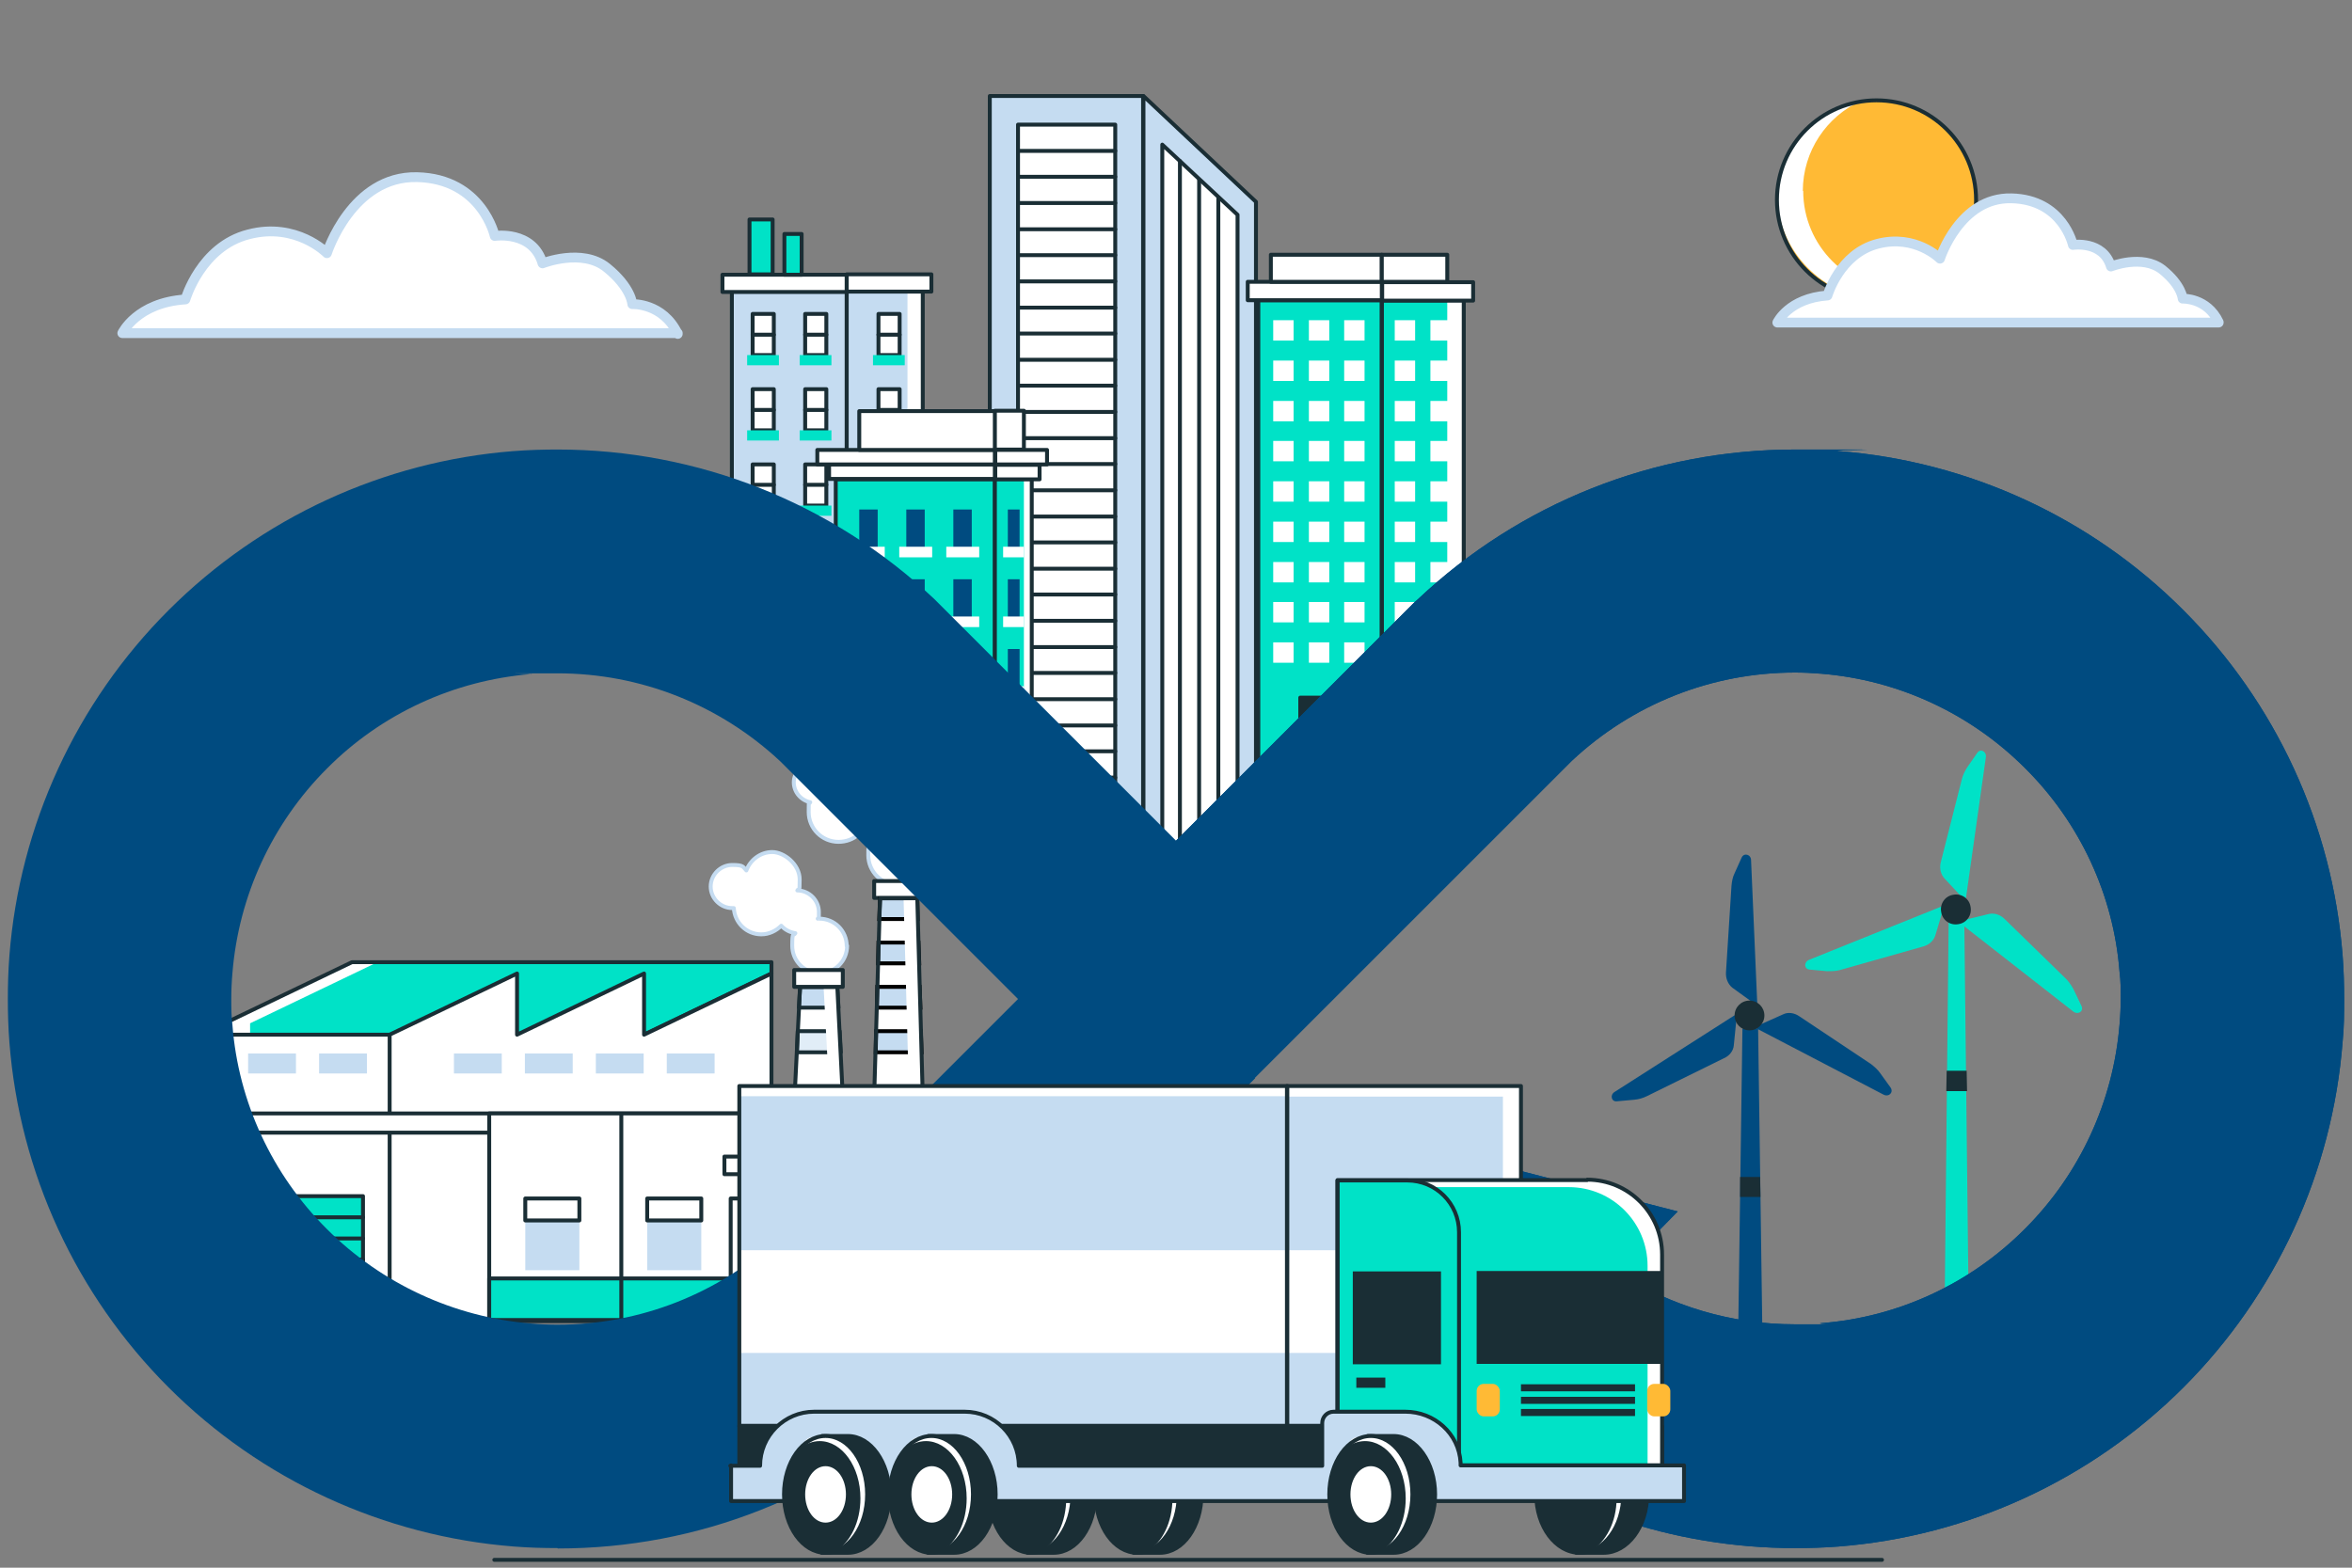 <?xml version="1.0" encoding="UTF-8"?>
<svg id="Layer_1" xmlns="http://www.w3.org/2000/svg" version="1.1" viewBox="0 0 600 400">
  <rect x="0" y="0" width="600" height="400" fill="#808080" stroke="none"/>
  <!-- Generator: Adobe Illustrator 29.2.1, SVG Export Plug-In . SVG Version: 2.1.0 Build 116)  -->
  <defs>
    <style>
      .st0, .st1, .st2, .st3 {
        fill: #fff;
      }

      .st4, .st5, .st6 {
        fill: #c5dcf1;
      }

      .st7, .st8 {
        fill: #1a2e35;
      }

      .st9, .st10 {
        fill: none;
      }

      .st11 {
        fill: #004b80;
      }

      .st12 {
        fill: #8cbbe5;
      }

      .st5 {
        stroke: #000;
        stroke-miterlimit: 10;
      }

      .st13 {
        fill: #ffba35;
      }

      .st14 {
        fill: #ff644c;
      }

      .st1 {
        stroke-width: 2.5px;
      }

      .st1, .st6, .st15, .st10, .st8, .st16, .st2, .st3 {
        stroke-linecap: round;
        stroke-linejoin: round;
      }

      .st1, .st2 {
        stroke: #c5dcf1;
      }

      .st6, .st15, .st10, .st8, .st16, .st3 {
        stroke: #1a2e35;
      }

      .st15, .st17 {
        fill: #00e2c7;
      }

      .st16 {
        fill: #e1edf7;
      }
    </style>
  </defs>
  <g>
    <path class="st2" d="M216.1,241.3c0,3.9-3.1,7-7,7s-7-3.1-7-7,.3-2.3.8-3.2c-1.4-.2-2.7-.9-3.6-1.9-1.3,1.3-3.1,2.2-5.1,2.2-3.8,0-6.8-3-7-6.7h-.4c-3,0-5.5-2.5-5.5-5.5s2.5-5.5,5.5-5.5,2.7.5,3.6,1.4c1-2.7,3.6-4.7,6.6-4.7s7,3.1,7,7-.2,2-.6,2.8h0c3,0,5.5,2.5,5.5,5.5s0,1.2-.3,1.7h.4c3.9,0,7,3.1,7,7h.1Z"/>
    <path class="st2" d="M236.7,218.2c0,4.2-3.4,7.6-7.6,7.6s-7.6-3.4-7.6-7.6.3-2.4.8-3.4c-1.3-.2-2.5-.9-3.3-1.9-1.3,1.2-3.1,1.9-5.1,1.9-4.2,0-7.6-3.4-7.6-7.6s.1-1.7.4-2.5c-2.4-.5-4.2-2.6-4.2-5.1s2.3-5.2,5.2-5.2.9,0,1.3.2c.5-2.3,2.6-4,5.1-4s3.4.9,4.4,2.4c.9-.4,1.9-.6,3-.6,4.2,0,7.6,3.4,7.6,7.6s-.1,1.6-.3,2.3c2.2.6,3.8,2.6,3.8,5s-.6,2.7-1.5,3.6c3.2.9,5.6,3.8,5.6,7.3h0Z"/>
    <polygon class="st3" points="151.5 248.4 151.5 337 57.3 337 57.3 264 89.8 248.4 151.5 248.4"/>
    <g>
      <polygon class="st17" points="99.4 264 57.3 264 57.3 261.1 89.8 245.5 196.8 245.5 196.8 248.4 164.3 264 99.4 264"/>
      <polygon class="st0" points="96.3 245.5 63.8 261.1 63.8 264 57.3 264 57.3 261.1 89.8 245.5 96.3 245.5"/>
      <polygon class="st10" points="99.4 264 57.3 264 57.3 261.1 89.8 245.5 196.8 245.5 196.8 248.4 164.3 264 99.4 264"/>
    </g>
    <polygon class="st3" points="196.8 248.4 196.8 337 99.4 337 99.4 264 131.9 248.4 131.9 264 164.3 248.4 164.3 264 196.8 248.4"/>
    <g>
      <g>
        <rect class="st4" x="63.3" y="268.8" width="12.2" height="5.1"/>
        <line class="st9" x1="70.2" y1="271" x2="71.7" y2="269.5"/>
        <line class="st9" x1="70.3" y1="273.9" x2="75.4" y2="268.8"/>
      </g>
      <g>
        <rect class="st4" x="81.4" y="268.8" width="12.2" height="5.1"/>
        <line class="st9" x1="88.3" y1="271" x2="89.8" y2="269.5"/>
        <line class="st9" x1="88.5" y1="273.9" x2="93.6" y2="268.8"/>
      </g>
    </g>
    <g>
      <rect class="st4" x="115.8" y="268.8" width="12.2" height="5.1"/>
      <line class="st9" x1="122.7" y1="271" x2="124.2" y2="269.5"/>
      <line class="st9" x1="122.9" y1="273.9" x2="128" y2="268.8"/>
    </g>
    <g>
      <rect class="st4" x="133.9" y="268.8" width="12.2" height="5.1"/>
      <line class="st9" x1="140.8" y1="271" x2="142.3" y2="269.5"/>
      <line class="st9" x1="141" y1="273.9" x2="146.1" y2="268.8"/>
    </g>
    <g>
      <rect class="st4" x="152" y="268.8" width="12.2" height="5.1"/>
      <line class="st9" x1="158.9" y1="271" x2="160.4" y2="269.5"/>
      <line class="st9" x1="159.1" y1="273.9" x2="164.2" y2="268.8"/>
    </g>
    <g>
      <rect class="st4" x="170.1" y="268.8" width="12.2" height="5.1"/>
      <line class="st9" x1="177.1" y1="271" x2="178.5" y2="269.5"/>
      <line class="st9" x1="177.2" y1="273.9" x2="182.3" y2="268.8"/>
    </g>
    <rect class="st3" x="55" y="284.1" width="144.3" height="4.9"/>
    <g>
      <rect class="st8" x="64.3" y="329.5" width="28.3" height="6.8"/>
      <rect class="st15" x="64.3" y="305.2" width="28.3" height="27.2"/>
      <line class="st10" x1="64.3" y1="310.6" x2="92.6" y2="310.6"/>
      <line class="st10" x1="64.3" y1="316" x2="92.6" y2="316"/>
      <line class="st10" x1="64.3" y1="321.4" x2="92.6" y2="321.4"/>
      <line class="st10" x1="64.3" y1="326.8" x2="92.6" y2="326.8"/>
    </g>
    <g>
      <rect class="st3" x="124.8" y="284.1" width="115" height="52.9"/>
      <rect class="st15" x="124.8" y="326.2" width="115" height="10.6"/>
      <line class="st10" x1="158.5" y1="284.2" x2="158.5" y2="336.8"/>
      <g>
        <rect class="st12" x="219.4" y="305.8" width="13.8" height="18.3"/>
        <rect class="st3" x="219.4" y="305.8" width="13.8" height="5.6"/>
      </g>
      <g>
        <rect class="st4" x="165.1" y="305.8" width="13.8" height="18.3"/>
        <rect class="st3" x="165.1" y="305.8" width="13.8" height="5.6"/>
      </g>
      <g>
        <rect class="st4" x="134" y="305.8" width="13.8" height="18.3"/>
        <rect class="st3" x="134" y="305.8" width="13.8" height="5.6"/>
      </g>
      <g>
        <rect class="st3" x="186.4" y="305.8" width="26.5" height="31.1"/>
        <rect class="st4" x="189" y="308.4" width="8.1" height="21.5"/>
        <rect class="st4" x="202.2" y="308.4" width="8.1" height="21.5"/>
        <line class="st10" x1="199.6" y1="305.8" x2="199.6" y2="336.9"/>
      </g>
      <rect class="st3" x="184.8" y="295.1" width="29.7" height="4.5"/>
      <g>
        <polygon class="st0" points="224.5 229.2 234 229.2 235.4 279.8 223 279.8 224.5 229.2"/>
        <rect class="st3" x="221.4" y="279.8" width="15.6" height="4.3"/>
        <rect class="st3" x="223" y="224.8" width="12.4" height="4.3"/>
        <g>
          <polygon class="st5" points="223.4 268.5 235.1 268.5 234.9 263.1 223.5 263.1 223.4 268.5"/>
          <polygon class="st5" points="223.7 257.1 234.8 257.1 234.6 251.8 223.8 251.8 223.7 257.1"/>
          <polygon class="st5" points="224 245.8 234.5 245.8 234.3 240.5 224.1 240.5 224 245.8"/>
          <polygon class="st5" points="224.3 234.5 234.1 234.5 234 229.2 224.5 229.2 224.3 234.5"/>
        </g>
        <polygon class="st0" points="230.5 229.2 231.9 279.8 235.4 279.8 234 229.2 230.5 229.2"/>
        <polygon class="st10" points="224.5 229.2 234 229.2 235.4 279.8 223 279.8 224.5 229.2"/>
      </g>
      <g>
        <polygon class="st0" points="204.1 251.8 213.6 251.8 215 279.8 202.7 279.8 204.1 251.8"/>
        <rect class="st3" x="201.1" y="279.8" width="15.6" height="4.3"/>
        <g>
          <polygon class="st16" points="203.3 268.5 214.5 268.5 214.2 263.1 203.5 263.1 203.3 268.5"/>
          <polygon class="st6" points="203.8 257.1 213.9 257.1 213.6 251.8 204.1 251.8 203.8 257.1"/>
        </g>
        <polygon class="st0" points="210.1 251.8 211.6 279.8 215 279.8 213.6 251.8 210.1 251.8"/>
        <polygon class="st10" points="204.1 251.8 213.6 251.8 215 279.8 202.7 279.8 204.1 251.8"/>
        <rect class="st3" x="202.6" y="247.5" width="12.4" height="4.3"/>
      </g>
    </g>
  </g>
  <g>
    <circle class="st13" cx="478.7" cy="51" r="25.4"/>
    <path class="st0" d="M459.9,48.8c0-10.3,6.1-19.1,14.9-23.1-12.1,1.9-21.3,12.4-21.3,25s11.4,25.4,25.4,25.4,7.3-.8,10.5-2.3c-1.3.2-2.6.3-4,.3-14,0-25.4-11.4-25.4-25.4h-.1Z"/>
    <circle class="st10" cx="478.7" cy="51" r="25.4"/>
  </g>
  <path class="st1" d="M566,82.3h-112.6s2.9-6.2,12.8-6.9c0,0,3.1-10.7,12.8-13.2,9.7-2.5,15.9,3.8,15.9,3.8,0,0,5-15.7,18.2-15.4s15.7,11.9,15.7,11.9c0,0,7.7-1.2,9.7,5.5,0,0,8-3.2,13.1.8,5,4,5.2,7.4,5.2,7.4,0,0,6.2-.3,9.2,6h0Z"/>
  <path class="st1" d="M172.9,85H31.2s3.7-7.8,16.1-8.6c0,0,3.9-13.5,16.1-16.6,12.2-3.2,20,4.8,20,4.8,0,0,6.3-19.8,23-19.4,16.6.4,19.8,15,19.8,15,0,0,9.7-1.5,12.2,7,0,0,10.1-4,16.4,1.1,6.3,5.1,6.5,9.3,6.5,9.3,0,0,7.8-.4,11.6,7.6v-.2Z"/>
  <g>
    <g>
      <polygon class="st17" points="496 341.2 502.3 341.2 501.1 235.4 497.1 235.4 496 341.2"/>
      <g>
        <path class="st17" d="M496,231l-34.5,13.9c-1.4.6-1.3,2.4.2,2.5l4.4.4c1.1,0,2.2,0,3.3-.3l21.2-6c1.5-.4,2.7-1.5,3.1-2.8l2.3-7.7h0Z"/>
        <path class="st17" d="M501.4,230l5.2-36.8c.2-1.5-1.4-2.3-2.2-1.1l-2.5,3.6c-.6.9-1.1,1.9-1.4,3l-5.4,21.3c-.4,1.5,0,3.1.9,4.1l5.5,5.9h-.1Z"/>
        <path class="st17" d="M499.6,235.2l29.3,22.9c1.2.9,2.7,0,2.1-1.4l-1.9-4c-.5-1-1.1-1.9-1.9-2.8l-15.8-15.4c-1.1-1.1-2.6-1.6-4-1.3l-7.8,1.9h0Z"/>
      </g>
      <path class="st7" d="M499.6,235.8c2.1-.3,3.5-2.3,3.1-4.4-.3-2.1-2.3-3.5-4.4-3.1-2.1.3-3.5,2.3-3.1,4.4.3,2.1,2.3,3.5,4.4,3.1Z"/>
      <polygon class="st7" points="496.5 278.4 501.8 278.4 501.7 273.2 496.6 273.2 496.5 278.4"/>
    </g>
    <g>
      <g>
        <path class="st11" d="M443.2,258.6l-31.3,20c-1.3.8-.8,2.6.6,2.4l4.4-.4c1.1-.1,2.2-.4,3.2-.9l19.7-9.7c1.4-.6,2.4-1.9,2.5-3.3l.8-8h0Z"/>
        <path class="st11" d="M448.3,256.6l-1.6-37.1c0-1.5-1.8-2-2.4-.7l-1.8,4c-.5,1-.7,2.1-.8,3.3l-1.4,22c-.1,1.5.5,3,1.6,3.9l6.5,4.7h-.1Z"/>
        <path class="st11" d="M447.5,262.1l33,17.2c1.4.7,2.6-.6,1.8-1.8l-2.6-3.6c-.6-.9-1.5-1.7-2.4-2.4l-18.3-12.2c-1.3-.9-2.9-1.1-4.1-.5l-7.4,3.3Z"/>
      </g>
      <polygon class="st11" points="443.4 341.2 449.6 341.2 448.5 262.4 444.5 262.4 443.4 341.2"/>
      <path class="st7" d="M442.5,259.1c0,2.1,1.7,3.8,3.8,3.8s3.8-1.7,3.8-3.8-1.7-3.8-3.8-3.8-3.8,1.7-3.8,3.8Z"/>
      <polygon class="st7" points="443.9 305.4 449.1 305.4 449 300.3 443.9 300.3 443.9 305.4"/>
    </g>
  </g>
  <g>
    <g>
      <rect class="st6" x="252.5" y="24.5" width="39.1" height="191.4"/>
      <polygon class="st6" points="291.7 24.5 320.4 51.5 320.4 216 291.7 216 291.7 24.5"/>
      <g>
        <polygon class="st3" points="296.5 36.9 315.7 54.8 315.7 216 296.5 216 296.5 36.9"/>
        <line class="st10" x1="301" y1="41.1" x2="301" y2="216"/>
        <line class="st10" x1="305.9" y1="45.9" x2="305.9" y2="216"/>
        <line class="st10" x1="310.8" y1="50.6" x2="310.8" y2="216"/>
      </g>
      <g>
        <rect class="st3" x="259.7" y="31.8" width="24.8" height="184.2"/>
        <line class="st10" x1="259.7" y1="38.5" x2="284.5" y2="38.5"/>
        <line class="st10" x1="259.7" y1="45.1" x2="284.5" y2="45.1"/>
        <line class="st10" x1="259.7" y1="51.8" x2="284.5" y2="51.8"/>
        <line class="st10" x1="259.7" y1="58.5" x2="284.5" y2="58.5"/>
        <line class="st10" x1="259.7" y1="65.1" x2="284.5" y2="65.1"/>
        <line class="st10" x1="259.7" y1="71.8" x2="284.5" y2="71.8"/>
        <line class="st10" x1="259.7" y1="78.5" x2="284.5" y2="78.5"/>
        <line class="st10" x1="259.7" y1="85.1" x2="284.5" y2="85.1"/>
        <line class="st10" x1="259.7" y1="91.8" x2="284.5" y2="91.8"/>
        <line class="st10" x1="259.7" y1="98.4" x2="284.5" y2="98.4"/>
        <line class="st10" x1="259.7" y1="105.1" x2="284.5" y2="105.1"/>
        <line class="st10" x1="259.7" y1="111.8" x2="284.5" y2="111.8"/>
        <line class="st10" x1="259.7" y1="118.4" x2="284.5" y2="118.4"/>
        <line class="st10" x1="259.7" y1="125.1" x2="284.5" y2="125.1"/>
        <line class="st10" x1="259.7" y1="131.8" x2="284.5" y2="131.8"/>
        <line class="st10" x1="259.7" y1="138.4" x2="284.5" y2="138.4"/>
        <line class="st10" x1="259.7" y1="145.1" x2="284.5" y2="145.1"/>
        <line class="st10" x1="259.7" y1="151.7" x2="284.5" y2="151.7"/>
        <line class="st10" x1="259.7" y1="158.4" x2="284.5" y2="158.4"/>
        <line class="st10" x1="259.7" y1="165.1" x2="284.5" y2="165.1"/>
        <line class="st10" x1="259.7" y1="171.7" x2="284.5" y2="171.7"/>
        <line class="st10" x1="259.7" y1="178.4" x2="284.5" y2="178.4"/>
        <line class="st10" x1="259.7" y1="185.1" x2="284.5" y2="185.1"/>
        <line class="st10" x1="259.7" y1="191.7" x2="284.5" y2="191.7"/>
        <line class="st10" x1="259.7" y1="198.4" x2="284.5" y2="198.4"/>
        <line class="st10" x1="259.7" y1="205.1" x2="284.5" y2="205.1"/>
        <line class="st10" x1="259.7" y1="211.7" x2="284.5" y2="211.7"/>
      </g>
    </g>
    <g>
      <rect class="st6" x="186.7" y="74.4" width="29.3" height="98"/>
      <rect class="st4" x="216" y="74.4" width="19.4" height="98"/>
      <rect class="st0" x="231.5" y="74.4" width="3.9" height="98"/>
      <rect class="st10" x="216" y="74.4" width="19.4" height="98"/>
      <rect class="st3" x="184.3" y="70.1" width="31.7" height="4.4"/>
      <rect class="st3" x="216" y="70" width="21.6" height="4.4"/>
      <rect class="st8" x="196.7" y="158.4" width="9.4" height="14"/>
      <rect class="st15" x="191.2" y="56" width="5.9" height="14"/>
      <rect class="st15" x="200.1" y="59.7" width="4.4" height="10.4"/>
      <g>
        <g>
          <rect class="st3" x="192" y="80.1" width="5.4" height="10.5"/>
          <rect class="st17" x="190.6" y="90.6" width="8.1" height="2.6"/>
          <line class="st10" x1="192" y1="85.4" x2="197.4" y2="85.4"/>
        </g>
        <g>
          <rect class="st3" x="205.4" y="80.1" width="5.4" height="10.5"/>
          <rect class="st17" x="204" y="90.6" width="8.1" height="2.6"/>
          <line class="st10" x1="205.4" y1="85.4" x2="210.8" y2="85.4"/>
        </g>
        <g>
          <rect class="st3" x="192" y="99.3" width="5.4" height="10.5"/>
          <rect class="st17" x="190.6" y="109.8" width="8.1" height="2.6"/>
          <line class="st10" x1="192" y1="104.6" x2="197.4" y2="104.6"/>
        </g>
        <g>
          <rect class="st3" x="205.4" y="99.3" width="5.4" height="10.5"/>
          <rect class="st17" x="204" y="109.8" width="8.1" height="2.6"/>
          <line class="st10" x1="205.4" y1="104.6" x2="210.8" y2="104.6"/>
        </g>
        <g>
          <rect class="st3" x="192" y="118.5" width="5.4" height="10.5"/>
          <rect class="st17" x="190.6" y="129" width="8.1" height="2.6"/>
          <line class="st10" x1="192" y1="123.7" x2="197.4" y2="123.7"/>
        </g>
        <g>
          <rect class="st3" x="205.4" y="118.5" width="5.4" height="10.5"/>
          <rect class="st17" x="204" y="129" width="8.1" height="2.6"/>
          <line class="st10" x1="205.4" y1="123.7" x2="210.8" y2="123.7"/>
        </g>
        <g>
          <rect class="st3" x="192" y="137.7" width="5.4" height="10.5"/>
          <rect class="st17" x="190.6" y="148.2" width="8.1" height="2.6"/>
          <line class="st10" x1="192" y1="142.9" x2="197.4" y2="142.9"/>
        </g>
        <g>
          <rect class="st3" x="224.1" y="80.1" width="5.4" height="10.5"/>
          <rect class="st17" x="222.7" y="90.6" width="8.1" height="2.6"/>
          <line class="st10" x1="224.1" y1="85.4" x2="229.5" y2="85.4"/>
        </g>
        <g>
          <rect class="st3" x="224.1" y="99.3" width="5.4" height="10.5"/>
          <rect class="st14" x="222.7" y="109.8" width="8.1" height="2.6"/>
          <line class="st10" x1="224.1" y1="104.6" x2="229.5" y2="104.6"/>
        </g>
        <g>
          <rect class="st3" x="224.1" y="118.5" width="5.4" height="10.5"/>
          <rect class="st14" x="222.7" y="129" width="8.1" height="2.6"/>
          <line class="st10" x1="224.1" y1="123.7" x2="229.5" y2="123.7"/>
        </g>
        <g>
          <rect class="st3" x="224.1" y="137.7" width="5.4" height="10.5"/>
          <rect class="st14" x="222.7" y="148.2" width="8.1" height="2.6"/>
          <line class="st10" x1="224.1" y1="142.9" x2="229.5" y2="142.9"/>
        </g>
        <g>
          <rect class="st3" x="224.1" y="156.8" width="5.4" height="10.5"/>
          <rect class="st14" x="222.7" y="167.3" width="8.1" height="2.6"/>
          <line class="st10" x1="224.1" y1="162.1" x2="229.5" y2="162.1"/>
        </g>
        <g>
          <rect class="st3" x="205.4" y="137.7" width="5.4" height="10.5"/>
          <rect class="st17" x="204" y="148.2" width="8.1" height="2.6"/>
          <line class="st10" x1="205.4" y1="142.9" x2="210.8" y2="142.9"/>
        </g>
      </g>
    </g>
    <g>
      <rect class="st15" x="213.2" y="122.3" width="40.6" height="80.1"/>
      <g>
        <rect class="st17" x="253.8" y="122.2" width="9.4" height="80.1"/>
        <rect class="st0" x="261.2" y="122.3" width="2.1" height="80.1"/>
        <rect class="st10" x="253.8" y="122.2" width="9.4" height="80.1"/>
      </g>
      <g>
        <g>
          <rect class="st11" x="219.2" y="130" width="4.7" height="10.1"/>
          <rect class="st0" x="217.3" y="139.5" width="8.4" height="2.7"/>
        </g>
        <g>
          <rect class="st11" x="231.2" y="130" width="4.7" height="10.1"/>
          <rect class="st0" x="229.4" y="139.5" width="8.4" height="2.7"/>
        </g>
        <g>
          <rect class="st11" x="243.2" y="130" width="4.7" height="10.1"/>
          <rect class="st0" x="241.4" y="139.5" width="8.4" height="2.7"/>
        </g>
        <g>
          <rect class="st11" x="257.1" y="130" width="3" height="10.1"/>
          <rect class="st0" x="255.9" y="139.5" width="5.3" height="2.7"/>
        </g>
        <g>
          <rect class="st11" x="219.2" y="147.8" width="4.7" height="10.1"/>
          <rect class="st0" x="217.3" y="157.3" width="8.4" height="2.7"/>
        </g>
        <g>
          <rect class="st11" x="231.2" y="147.8" width="4.7" height="10.1"/>
          <rect class="st0" x="229.4" y="157.3" width="8.4" height="2.7"/>
        </g>
        <g>
          <rect class="st11" x="243.2" y="147.8" width="4.7" height="10.1"/>
          <rect class="st0" x="241.4" y="157.3" width="8.4" height="2.7"/>
        </g>
        <g>
          <rect class="st11" x="257.1" y="147.8" width="3" height="10.1"/>
          <rect class="st0" x="255.9" y="157.3" width="5.3" height="2.7"/>
        </g>
        <g>
          <rect class="st11" x="219.2" y="165.6" width="4.7" height="10.1"/>
          <rect class="st0" x="217.3" y="175.1" width="8.4" height="2.7"/>
        </g>
        <g>
          <rect class="st11" x="231.2" y="165.6" width="4.7" height="10.1"/>
          <rect class="st0" x="229.4" y="175.1" width="8.4" height="2.7"/>
        </g>
        <g>
          <rect class="st11" x="243.2" y="165.6" width="4.7" height="10.1"/>
          <rect class="st0" x="241.4" y="175.1" width="8.4" height="2.7"/>
        </g>
        <g>
          <rect class="st11" x="257.1" y="165.6" width="3" height="10.1"/>
          <rect class="st0" x="255.9" y="175.1" width="5.3" height="2.7"/>
        </g>
        <g>
          <rect class="st11" x="219.2" y="183.4" width="4.7" height="10.1"/>
          <rect class="st0" x="217.3" y="192.9" width="8.4" height="2.7"/>
        </g>
        <g>
          <rect class="st11" x="243.2" y="183.4" width="4.7" height="10.1"/>
          <rect class="st0" x="241.4" y="192.9" width="8.4" height="2.7"/>
        </g>
        <g>
          <rect class="st11" x="257.1" y="183.4" width="3" height="10.1"/>
          <rect class="st0" x="255.9" y="192.9" width="5.3" height="2.7"/>
        </g>
      </g>
      <g>
        <rect class="st3" x="211.5" y="118.5" width="42.3" height="3.7"/>
        <rect class="st3" x="208.5" y="114.8" width="45.3" height="3.7"/>
        <rect class="st3" x="253.9" y="118.6" width="11.3" height="3.7"/>
        <rect class="st3" x="253.9" y="114.8" width="13.2" height="3.7"/>
        <rect class="st3" x="219.2" y="104.9" width="34.7" height="9.9"/>
        <rect class="st3" x="253.8" y="104.8" width="7.4" height="9.9"/>
      </g>
      <rect class="st8" x="230.9" y="184.2" width="5.3" height="18.2"/>
    </g>
    <g>
      <rect class="st15" x="321" y="76.6" width="31.6" height="118.2"/>
      <rect class="st15" x="352.5" y="76.6" width="20.9" height="118.2"/>
      <rect class="st0" x="369.2" y="76.6" width="4.2" height="118.2"/>
      <rect class="st10" x="352.5" y="76.6" width="20.9" height="118.2"/>
      <rect class="st3" x="318.3" y="71.9" width="34.2" height="4.7"/>
      <rect class="st3" x="352.6" y="72" width="23.2" height="4.7"/>
      <rect class="st8" x="331.7" y="178" width="10.1" height="16.8"/>
      <rect class="st3" x="324.2" y="65" width="28.3" height="6.9"/>
      <rect class="st3" x="352.5" y="65" width="16.7" height="6.9"/>
      <g>
        <rect class="st0" x="324.8" y="81.7" width="5.2" height="5.2"/>
        <rect class="st0" x="333.9" y="81.7" width="5.2" height="5.2"/>
        <rect class="st0" x="342.9" y="81.7" width="5.2" height="5.2"/>
        <rect class="st0" x="324.8" y="92" width="5.2" height="5.2"/>
        <rect class="st0" x="333.9" y="92" width="5.2" height="5.2"/>
        <rect class="st0" x="342.9" y="92" width="5.2" height="5.2"/>
        <rect class="st0" x="324.8" y="102.3" width="5.2" height="5.2"/>
        <rect class="st0" x="333.9" y="102.3" width="5.2" height="5.2"/>
        <rect class="st0" x="342.9" y="102.3" width="5.2" height="5.2"/>
        <rect class="st0" x="324.8" y="112.5" width="5.2" height="5.2"/>
        <rect class="st0" x="333.9" y="112.5" width="5.2" height="5.2"/>
        <rect class="st0" x="342.9" y="112.5" width="5.2" height="5.2"/>
        <rect class="st0" x="324.8" y="122.8" width="5.2" height="5.2"/>
        <rect class="st0" x="333.9" y="122.8" width="5.2" height="5.2"/>
        <rect class="st0" x="342.9" y="122.8" width="5.2" height="5.2"/>
        <rect class="st0" x="324.8" y="133.1" width="5.2" height="5.2"/>
        <rect class="st0" x="333.9" y="133.1" width="5.2" height="5.2"/>
        <rect class="st0" x="342.9" y="133.1" width="5.2" height="5.2"/>
        <rect class="st0" x="324.8" y="143.4" width="5.2" height="5.2"/>
        <rect class="st0" x="333.9" y="143.4" width="5.2" height="5.2"/>
        <rect class="st0" x="342.9" y="143.4" width="5.2" height="5.2"/>
        <rect class="st0" x="324.8" y="153.6" width="5.2" height="5.2"/>
        <rect class="st0" x="333.9" y="153.6" width="5.2" height="5.2"/>
        <rect class="st0" x="342.9" y="153.6" width="5.2" height="5.2"/>
        <rect class="st0" x="324.8" y="163.9" width="5.2" height="5.2"/>
        <rect class="st0" x="333.9" y="163.9" width="5.2" height="5.2"/>
        <rect class="st0" x="342.9" y="163.9" width="5.2" height="5.2"/>
        <rect class="st0" x="355.8" y="81.7" width="5.2" height="5.2"/>
        <rect class="st0" x="364.9" y="81.7" width="5.2" height="5.2"/>
        <rect class="st0" x="355.8" y="92" width="5.2" height="5.2"/>
        <rect class="st0" x="364.9" y="92" width="5.2" height="5.2"/>
        <rect class="st0" x="355.8" y="102.3" width="5.2" height="5.2"/>
        <rect class="st0" x="364.9" y="102.3" width="5.2" height="5.2"/>
        <rect class="st0" x="355.8" y="112.5" width="5.2" height="5.2"/>
        <rect class="st0" x="364.9" y="112.5" width="5.2" height="5.2"/>
        <rect class="st0" x="355.8" y="122.8" width="5.2" height="5.2"/>
        <rect class="st0" x="364.9" y="122.8" width="5.2" height="5.2"/>
        <rect class="st0" x="355.8" y="133.1" width="5.2" height="5.2"/>
        <rect class="st0" x="364.9" y="133.1" width="5.2" height="5.2"/>
        <rect class="st0" x="355.8" y="143.4" width="5.2" height="5.2"/>
        <rect class="st0" x="364.9" y="143.4" width="5.2" height="5.2"/>
        <rect class="st0" x="355.8" y="153.6" width="5.2" height="5.2"/>
        <rect class="st0" x="364.9" y="153.6" width="5.2" height="5.2"/>
        <rect class="st0" x="355.8" y="163.9" width="5.2" height="5.2"/>
        <rect class="st0" x="364.9" y="163.9" width="5.2" height="5.2"/>
        <rect class="st0" x="355.8" y="174.2" width="5.2" height="5.2"/>
        <rect class="st0" x="364.9" y="174.2" width="5.2" height="5.2"/>
        <rect class="st0" x="355.8" y="184.5" width="5.2" height="5.2"/>
        <rect class="st0" x="364.9" y="184.5" width="5.2" height="5.2"/>
      </g>
    </g>
  </g>
  <g>
    <path class="st11" d="M142.2,395c-3.6,0-7.3-.1-11.1-.4-33.2-2.6-64.5-17-88.1-40.6-23.6-23.6-38-54.8-40.6-88-.3-3.8-.4-7.6-.4-11.1s.1-7.3.4-11.1c2.6-33.2,17-64.5,40.6-88.1s54.8-38,88-40.6h.1c3.8-.3,7.5-.4,11.1-.4,35.9,0,70.1,13.6,96.2,38.2l1.5,1.5,65.1,65.1-20.2,20.2,35.4,35.4-81.7,81.8-.3.3c-26.1,24.5-60.1,37.9-95.9,37.9h0ZM135.4,172c-19.6,1.6-38.1,10.1-52,24.1-14,14-22.5,32.5-24.1,52.1-.2,2.2-.3,4.5-.3,6.7s0,4.4.3,6.7c1.5,19.5,10.1,38.1,24.1,52,14,14,32.5,22.5,52.1,24.1,2.2.2,4.5.3,6.7.3,21.1,0,41.1-7.9,56.6-22.2l60.9-60.9-60.6-60.6c-15.5-14.5-35.7-22.5-56.9-22.5s-4.4,0-6.7.3h0Z"/>
    <g>
      <path class="st11" d="M259.7,254.8l100.5-100.5c.5-.5,1-1,1.5-1.4,26.1-24.6,60.3-38.2,96.2-38.2s7.3,0,11.1.4h.1c33.1,2.6,64.4,17,87.9,40.6,23.6,23.6,38,54.8,40.6,88,.3,3.8.4,7.6.4,11.1s0,7.3-.4,11.1c-2.6,33.2-17,64.5-40.6,88.1s-54.8,38-88,40.6c-3.8.3-7.6.4-11.1.4-31.2,0-61.2-10.3-85.6-29.2l-16.1,16.4-27.4-98.7,99.2,25.6-15.2,15.5c13.4,8.7,29,13.3,45.1,13.3s4.4,0,6.7-.3c19.6-1.5,38.1-10.1,52-24.1,14-14,22.5-32.5,24.1-52.1.2-2.2.3-4.5.3-6.7s0-4.4-.3-6.7c-1.5-19.6-10.1-38.1-24.1-52-14-14-32.4-22.5-52-24.1-2.4-.2-4.6-.3-6.7-.3-21.2,0-41.4,8-56.9,22.5l-100.9,100.9"/>
      <path class="st11" d="M259.7,254.8l100.5-100.5c.5-.5,1-1,1.5-1.4,26.1-24.6,60.3-38.2,96.2-38.2s7.3,0,11.1.4h.1c33.1,2.6,64.4,17,87.9,40.6,23.6,23.6,38,54.8,40.6,88,.3,3.8.4,7.6.4,11.1s0,7.3-.4,11.1c-2.6,33.2-17,64.5-40.6,88.1s-54.8,38-88,40.6c-3.8.3-7.6.4-11.1.4-31.2,0-61.2-10.3-85.6-29.2l-16.1,16.4-27.4-98.7,99.2,25.6-15.2,15.5c13.4,8.7,29,13.3,45.1,13.3s4.4,0,6.7-.3c19.6-1.5,38.1-10.1,52-24.1,14-14,22.5-32.5,24.1-52.1.2-2.2.3-4.5.3-6.7s0-4.4-.3-6.7c-1.5-19.6-10.1-38.1-24.1-52-14-14-32.4-22.5-52-24.1-2.4-.2-4.6-.3-6.7-.3-21.2,0-41.4,8-56.9,22.5l-100.9,100.9"/>
    </g>
  </g>
  <g>
    <g>
      <g>
        <path class="st8" d="M289.4,366.4l-.2,29.8h6.7c5.9,0,10.6-6.7,10.6-14.9s-4.8-14.9-10.6-14.9h-6.6.1Z"/>
        <ellipse class="st7" cx="290.1" cy="381.3" rx="10.6" ry="14.9"/>
        <path class="st0" d="M299.1,382.3c0,6.1-2.6,11.3-6.4,13.5,4.6-1.6,8.1-7.5,8.1-14.5s-4.8-14.9-10.6-14.9-4.8,1.2-6.6,3.2c1.5-1.2,3.3-1.9,5.1-1.9,5.7,0,10.4,6.5,10.4,14.6h0Z"/>
        <ellipse class="st10" cx="290.1" cy="381.3" rx="10.6" ry="14.9"/>
      </g>
      <g>
        <path class="st8" d="M262.3,366.4l-.2,29.8h6.7c5.9,0,10.6-6.7,10.6-14.9s-4.8-14.9-10.6-14.9h-6.6.1Z"/>
        <ellipse class="st7" cx="263" cy="381.3" rx="10.6" ry="14.9"/>
        <path class="st0" d="M272,382.3c0,6.1-2.6,11.3-6.4,13.5,4.6-1.6,8.1-7.5,8.1-14.5s-4.8-14.9-10.6-14.9-4.8,1.2-6.6,3.2c1.5-1.2,3.3-1.9,5.1-1.9,5.7,0,10.4,6.5,10.4,14.6h0Z"/>
        <ellipse class="st10" cx="263" cy="381.3" rx="10.6" ry="14.9"/>
      </g>
      <g>
        <path class="st8" d="M402.3,366.4l-.2,29.8h7c6.1,0,11.1-6.7,11.1-14.9s-5-14.9-11.1-14.9h-6.9.1Z"/>
        <ellipse class="st7" cx="403" cy="381.3" rx="11.1" ry="14.9"/>
        <path class="st0" d="M412.4,382.3c0,6.1-2.8,11.3-6.7,13.5,4.9-1.6,8.5-7.5,8.5-14.5s-5-14.9-11.1-14.9-5,1.2-6.9,3.2c1.6-1.2,3.4-1.9,5.4-1.9,6,0,10.9,6.5,10.9,14.6h0Z"/>
        <ellipse class="st10" cx="403" cy="381.3" rx="11.1" ry="14.9"/>
      </g>
      <g>
        <rect class="st4" x="328.3" y="277.1" width="59.7" height="86.7"/>
        <rect class="st4" x="188.6" y="277.1" width="139.8" height="86.7"/>
        <rect class="st0" x="188.6" y="319" width="199.5" height="26.2"/>
        <rect class="st0" x="188.6" y="277.1" width="139.8" height="2.6"/>
        <polygon class="st0" points="328.4 277.1 328.4 279.8 383.4 279.8 383.4 363.8 388.1 363.8 388.1 277.1 328.4 277.1"/>
        <rect class="st10" x="328.3" y="277.1" width="59.7" height="86.7"/>
        <rect class="st10" x="188.6" y="277.1" width="139.8" height="86.7"/>
        <rect class="st8" x="188.6" y="363.9" width="235.4" height="10.1"/>
      </g>
      <g>
        <path class="st17" d="M404.9,301.1h-63.7v72.8h82.8v-53.8c0-10.5-8.5-19.1-19.1-19.1h0Z"/>
        <path class="st0" d="M341.2,301.1v1.8h59c11.1,0,20.1,9,20.1,20.1v50.9h3.7v-53.5c0-10.7-8.7-19.3-19.3-19.3h-63.5Z"/>
        <path class="st15" d="M372.2,374h-31v-72.8h17.8c7.3,0,13.2,5.9,13.2,13.2v59.6h0Z"/>
        <rect class="st7" x="376.7" y="324.3" width="47.3" height="23.7"/>
        <rect class="st7" x="345.1" y="324.4" width="22.5" height="23.7"/>
        <rect class="st7" x="346" y="351.5" width="7.4" height="2.6"/>
        <g>
          <rect class="st7" x="388" y="353.2" width="29.1" height="1.8"/>
          <rect class="st7" x="388" y="356.4" width="29.1" height="1.8"/>
          <rect class="st7" x="388" y="359.5" width="29.1" height="1.8"/>
        </g>
        <rect class="st13" x="376.7" y="353.1" width="5.9" height="8.3" rx="1.8" ry="1.8"/>
        <path class="st10" d="M404.9,301.1h-63.7v72.8h82.8v-53.8c0-10.5-8.5-19.1-19.1-19.1h0Z"/>
        <rect class="st13" x="420.2" y="353.1" width="5.9" height="8.3" rx="1.8" ry="1.8"/>
      </g>
      <path class="st6" d="M186.5,373.9v9.1h243.1v-9.1h-57v-.7c-.4-7.4-6.7-13-14.1-13h-18.3c-1.6,0-2.9,1.3-2.9,2.9v10.9h-77.4c0-7.6-6.2-13.8-13.8-13.8h-38.4c-7.6,0-13.8,6.2-13.8,13.8h-7.6.2Z"/>
      <g>
        <path class="st8" d="M349,366.4l-.2,29.8h6.7c5.9,0,10.6-6.7,10.6-14.9s-4.8-14.9-10.6-14.9h-6.6.1Z"/>
        <ellipse class="st7" cx="349.7" cy="381.3" rx="10.6" ry="14.9"/>
        <path class="st0" d="M358.6,382.3c0,6.1-2.6,11.3-6.4,13.5,4.6-1.6,8.1-7.5,8.1-14.5s-4.8-14.9-10.6-14.9-4.8,1.2-6.6,3.2c1.5-1.2,3.3-1.9,5.1-1.9,5.7,0,10.4,6.5,10.4,14.6h0Z"/>
        <ellipse class="st10" cx="349.7" cy="381.3" rx="10.6" ry="14.9"/>
        <path class="st0" d="M344.5,381.3c0,4,2.3,7.2,5.2,7.2s5.2-3.2,5.2-7.2-2.3-7.2-5.2-7.2-5.2,3.2-5.2,7.2Z"/>
      </g>
      <g>
        <path class="st8" d="M236.9,366.4l-.2,29.8h6.7c5.9,0,10.6-6.7,10.6-14.9s-4.8-14.9-10.6-14.9h-6.6.1Z"/>
        <ellipse class="st7" cx="237.6" cy="381.3" rx="10.6" ry="14.9"/>
        <path class="st0" d="M246.6,382.3c0,6.1-2.6,11.3-6.4,13.5,4.6-1.6,8.1-7.5,8.1-14.5s-4.8-14.9-10.6-14.9-4.8,1.2-6.6,3.2c1.5-1.2,3.3-1.9,5.1-1.9,5.7,0,10.4,6.5,10.4,14.6h0Z"/>
        <ellipse class="st10" cx="237.6" cy="381.3" rx="10.6" ry="14.9"/>
        <path class="st0" d="M232.5,381.3c0,4,2.3,7.2,5.2,7.2s5.2-3.2,5.2-7.2-2.3-7.2-5.2-7.2-5.2,3.2-5.2,7.2Z"/>
      </g>
      <g>
        <path class="st8" d="M209.8,366.4l-.2,29.8h6.7c5.9,0,10.6-6.7,10.6-14.9s-4.8-14.9-10.6-14.9h-6.6.1Z"/>
        <ellipse class="st7" cx="210.6" cy="381.3" rx="10.6" ry="14.9"/>
        <path class="st0" d="M219.5,382.3c0,6.1-2.6,11.3-6.4,13.5,4.6-1.6,8.1-7.5,8.1-14.5s-4.8-14.9-10.6-14.9-4.8,1.2-6.6,3.2c1.5-1.2,3.3-1.9,5.1-1.9,5.7,0,10.4,6.5,10.4,14.6h0Z"/>
        <ellipse class="st10" cx="210.6" cy="381.3" rx="10.6" ry="14.9"/>
        <path class="st0" d="M205.4,381.3c0,4,2.3,7.2,5.2,7.2s5.2-3.2,5.2-7.2-2.3-7.2-5.2-7.2-5.2,3.2-5.2,7.2Z"/>
      </g>
    </g>
    <line class="st10" x1="126.1" y1="398" x2="480.1" y2="398"/>
  </g>
</svg>